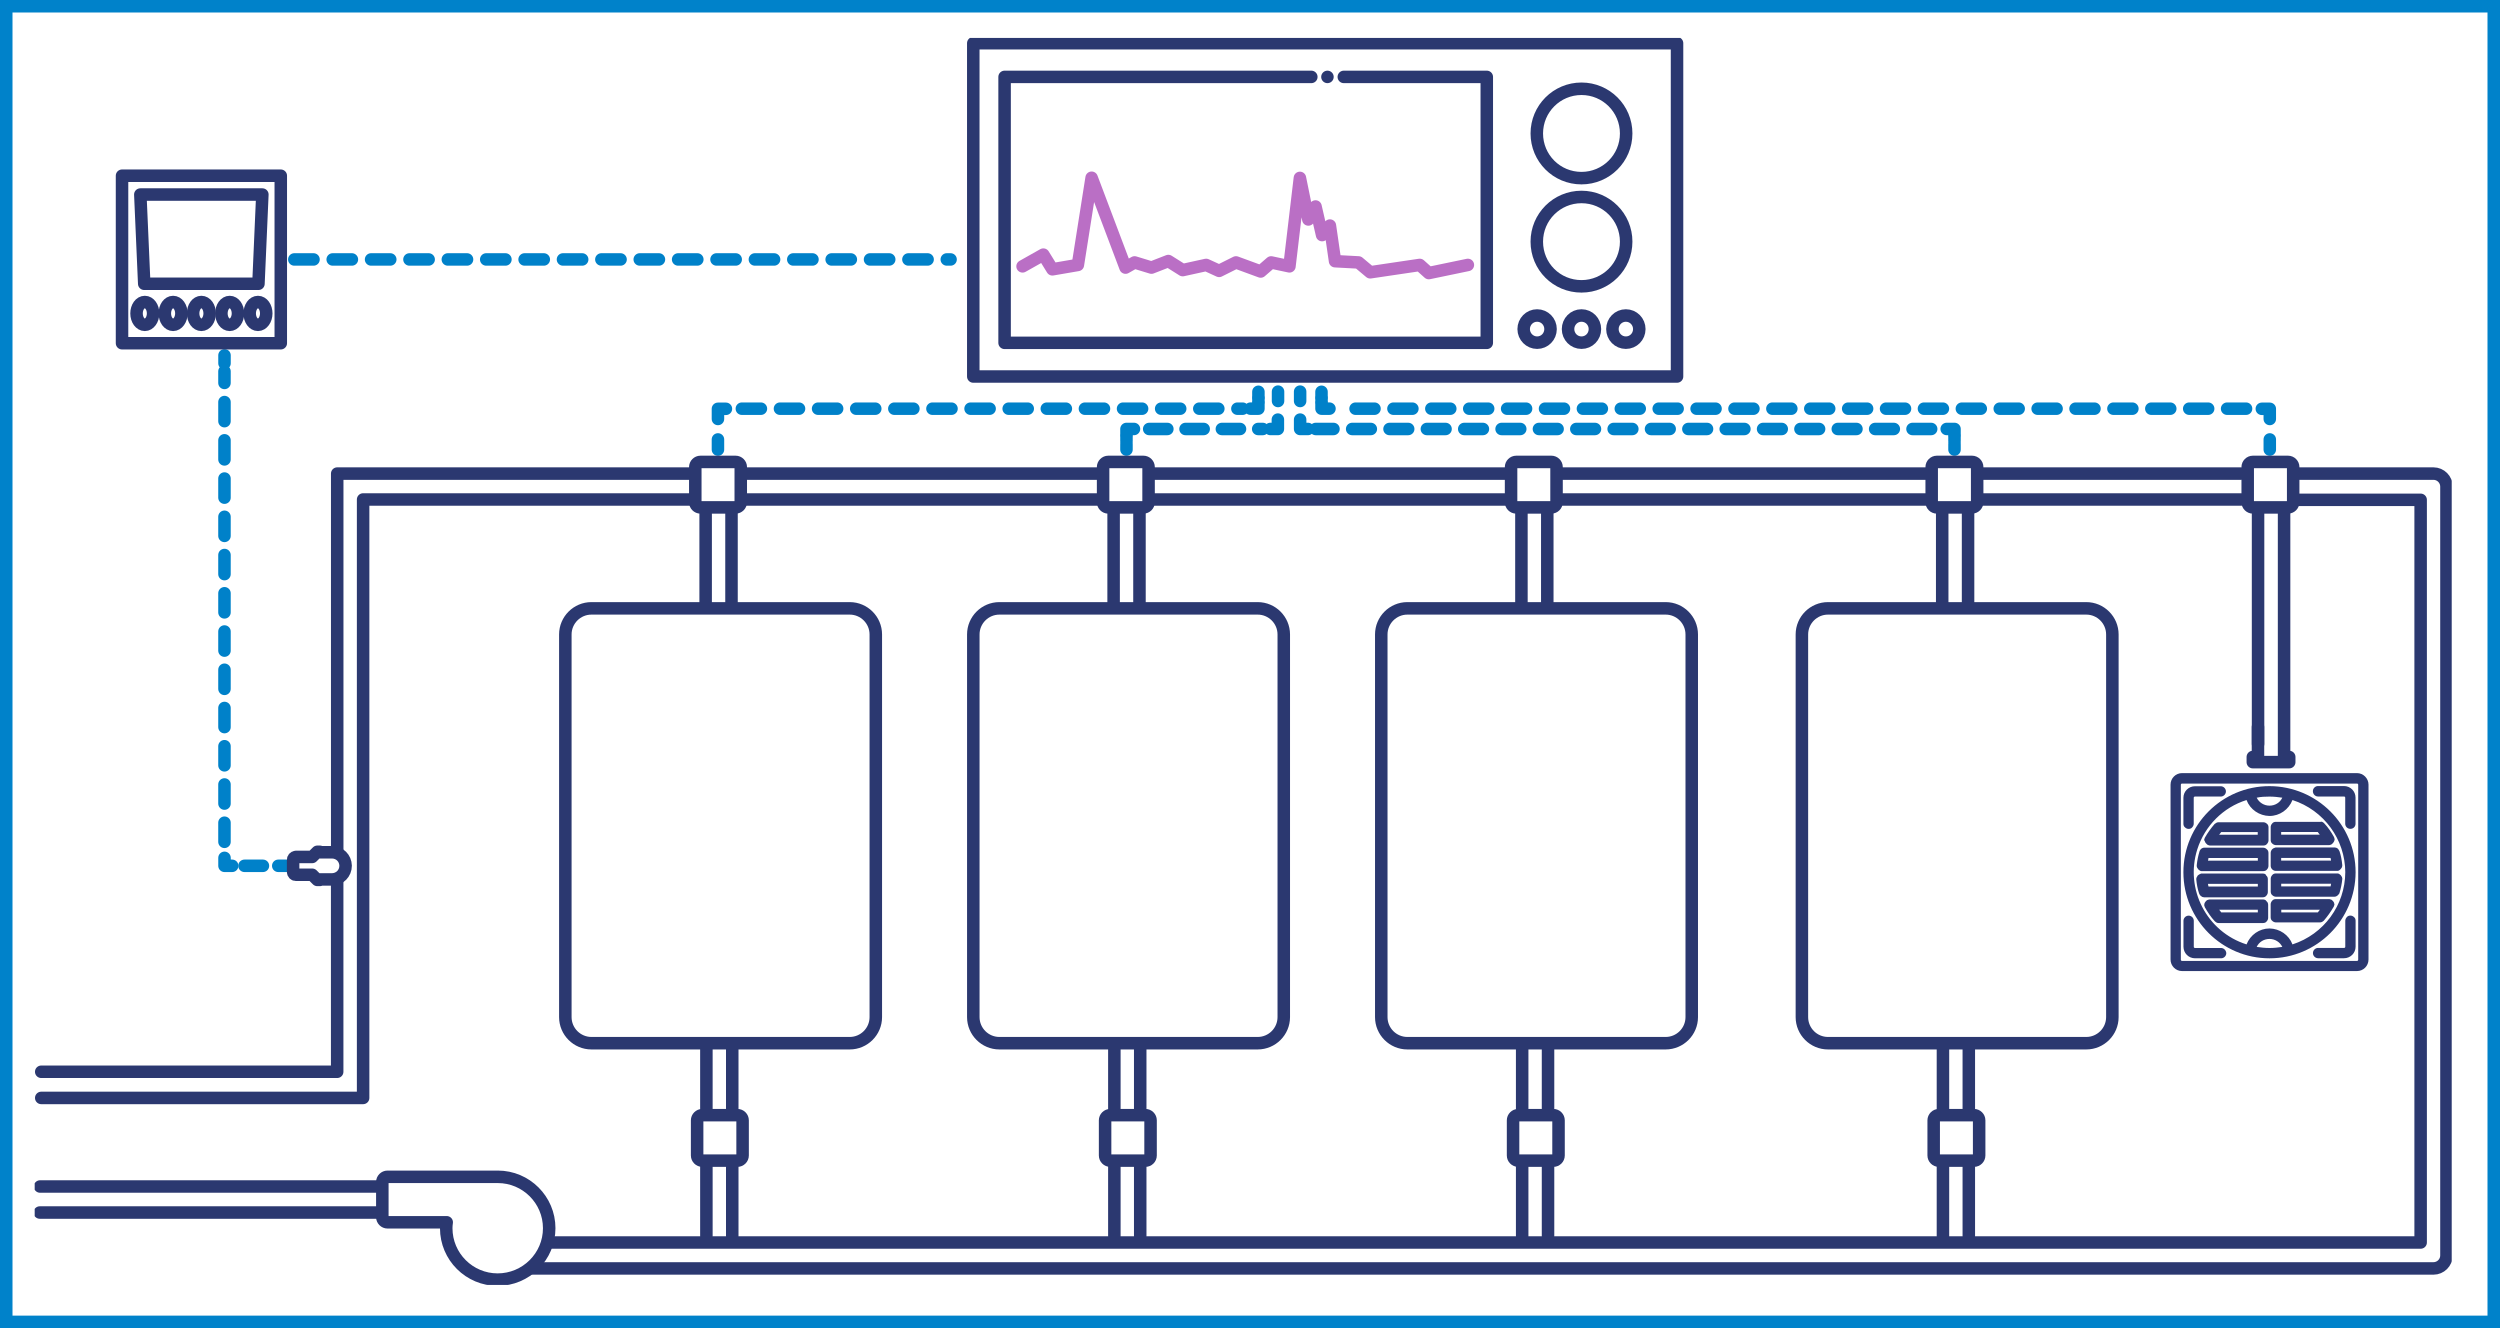<?xml version="1.0" encoding="utf-8"?>
<!-- Generator: Adobe Illustrator 26.2.1, SVG Export Plug-In . SVG Version: 6.00 Build 0)  -->
<svg version="1.1" id="Layer_1" xmlns="http://www.w3.org/2000/svg" xmlns:xlink="http://www.w3.org/1999/xlink" x="0px" y="0px"
	 viewBox="0 0 1600 850" style="enable-background:new 0 0 1600 850;" xml:space="preserve">
<style type="text/css">
	.st0{fill:#0082CA;}
	.st1{fill:none;stroke:#0081C9;stroke-width:8;stroke-linecap:round;stroke-linejoin:round;stroke-dasharray:11.804,11.804;}
	.st2{fill:none;stroke:#0081C9;stroke-width:8;stroke-linecap:round;stroke-linejoin:round;stroke-dasharray:12.237,12.237;}
	.st3{fill:none;stroke:#0081C9;stroke-width:8;stroke-linecap:round;stroke-linejoin:round;}
	.st4{fill:none;stroke:#0081C9;stroke-width:8;stroke-linecap:round;stroke-linejoin:round;stroke-dasharray:12.198,12.198;}
	.st5{fill:none;stroke:#0081C9;stroke-width:8;stroke-linecap:round;stroke-linejoin:round;stroke-dasharray:1.643,1.643;}
	.st6{fill:none;stroke:#0081C9;stroke-width:8;stroke-linecap:round;stroke-linejoin:round;stroke-dasharray:12.126,12.126;}
	.st7{fill:none;stroke:#0081C9;stroke-width:8;stroke-linecap:round;stroke-linejoin:round;stroke-dasharray:2.596,2.596;}
	.st8{fill:none;stroke:#0081C9;stroke-width:8;stroke-linecap:round;stroke-linejoin:round;stroke-dasharray:11.626,11.626;}
	.st9{fill:none;stroke:#0081C9;stroke-width:8;stroke-linecap:round;stroke-linejoin:round;stroke-dasharray:11.954,11.954;}
	.st10{clip-path:url(#SVGID_00000034054033059943752830000011960188769794594981_);}
	.st11{fill:none;stroke:#2B3870;stroke-width:8;stroke-linecap:round;stroke-linejoin:round;}
	.st12{clip-path:url(#SVGID_00000127742148332753476330000011848315330906768786_);}
	.st13{clip-path:url(#SVGID_00000013166674974355604220000006267568817016069054_);}
	.st14{fill:none;stroke:#0081C9;stroke-width:8;stroke-linecap:round;stroke-linejoin:round;stroke-dasharray:12.282,12.282;}
	.st15{clip-path:url(#SVGID_00000049197970384224447110000006260367509138406079_);}
	.st16{fill:#2B3870;}
	.st17{fill:none;stroke:#BA6FC5;stroke-width:8;stroke-linecap:round;stroke-linejoin:round;}
	.st18{clip-path:url(#SVGID_00000088836635074507438770000004361527883614369177_);}
</style>
<g>
	<path class="st0" d="M1592,8v834H8V8H1592 M1600,0H0v850h1600V0L1600,0z"/>
</g>
<g id="Group_1871" transform="translate(18 2330.76)">
	<g id="Group_1765" transform="translate(175.077 -321.641)">
		<path id="Path_2730" class="st1" d="M-24.8-1455h-14.8"/>
	</g>
	<g id="Group_1766" transform="translate(145.566 -339.996)">
		<path id="Path_2731" class="st2" d="M-19.9-1452v-301.1"/>
	</g>
	<g id="Group_1767" transform="translate(192.784 -321.641)">
		<path id="Path_2732" class="st3" d="M-27.8-1455h-4.9 M-62.2-1455h-4.9v-5.1 M-67.1-1776.6v-5.1"/>
	</g>
	<g id="Group_1768" transform="translate(542.585 -672.399)">
		<path id="Path_2733" class="st4" d="M-85.8-1396.8h320.5"/>
	</g>
	<g id="Group_1769" transform="translate(939.006 -678.042)">
		<path id="Path_2734" class="st5" d="M-151.6-1395.9v-2.1"/>
	</g>
	<g id="Group_1770" transform="translate(524.288 -641.021)">
		<path id="Path_2735" class="st3" d="M-82.8-1402v-6.5 M-82.8-1421.6v-6.5h5.1 M258-1428.2h5.1v-3.3 M263.1-1435.7v-3.3"/>
	</g>
	<g id="Group_1771" transform="translate(1696.774 -672.399)">
		<path id="Path_2736" class="st6" d="M-277.3-1396.8h-581.6"/>
	</g>
	<g id="Group_1772" transform="translate(987.38 -678.042)">
		<path id="Path_2737" class="st5" d="M-159.6-1395.9v-2.1"/>
	</g>
	<g id="Group_1773" transform="translate(1714.964 -641.021)">
		<path id="Path_2738" class="st3" d="M-280.3-1402v-6.5 M-280.3-1421.6v-6.5h-5.1 M-882.1-1428.2h-5.1v-3.3 M-887.2-1435.7v-3.3"/>
	</g>
	<g id="Group_1774" transform="translate(837.745 -647.617)">
		<path id="Path_2739" class="st7" d="M-134.8-1401v-3.3"/>
	</g>
	<g id="Group_1775" transform="translate(855.184 -656.809)">
		<path id="Path_2740" class="st8" d="M-137.7-1399.4h72.7"/>
	</g>
	<g id="Group_1776" transform="translate(837.745 -641.021)">
		<path id="Path_2741" class="st3" d="M-134.8-1402v-3.3 M-134.8-1411.9v-3.3h4.8 M-42.7-1415.2h4.8v-6 M-37.8-1433.1v-6"/>
	</g>
	<g id="Group_1777" transform="translate(1473.086 -647.617)">
		<path id="Path_2742" class="st7" d="M-240.2-1401v-3.3"/>
	</g>
	<g id="Group_1778" transform="translate(1455.155 -656.809)">
		<path id="Path_2743" class="st9" d="M-237.2-1399.4h-393.9"/>
	</g>
	<g id="Group_1779" transform="translate(1473.086 -641.021)">
		<path id="Path_2744" class="st3" d="M-240.2-1402v-3.3 M-240.2-1411.9v-3.3h-5 M-654-1415.2h-5v-6 M-659-1433.1v-6"/>
	</g>
	<g>
		<g>
			<defs>
				<rect id="SVGID_1_" x="4.2" y="-2306.5" width="1546.9" height="798.1"/>
			</defs>
			<clipPath id="SVGID_00000003078876322858191060000005596113969909012626_">
				<use xlink:href="#SVGID_1_"  style="overflow:visible;"/>
			</clipPath>
			<g id="Group_1781" style="clip-path:url(#SVGID_00000003078876322858191060000005596113969909012626_);">
				<g id="Group_1780" transform="translate(503.496 -602.688)">
					<path id="Path_2745" class="st11" d="M-79.3-1408.4h-209.8v383h-206"/>
				</g>
			</g>
		</g>
	</g>
	<g id="Group_1782" transform="translate(1734.909 -602.364)">
		<path id="Path_2747" class="st11" d="M-283.6-1408.5h79.9v475.3h-1198.3"/>
	</g>
	<g id="Group_1783" transform="translate(502.914 -622.562)">
		<path id="Path_2748" class="st11" d="M-79.2-1405.1h-225.9v241.9"/>
	</g>
	<g>
		<g>
			<defs>
				<rect id="SVGID_00000151526259371586044400000001380598520115407007_" x="4.2" y="-2306.5" width="1546.9" height="798.1"/>
			</defs>
			<clipPath id="SVGID_00000033326646004943494490000011436941871947078068_">
				<use xlink:href="#SVGID_00000151526259371586044400000001380598520115407007_"  style="overflow:visible;"/>
			</clipPath>
			<g id="Group_1786" style="clip-path:url(#SVGID_00000033326646004943494490000011436941871947078068_);">
				<g id="Group_1784" transform="translate(1733.034 -622.562)">
					<path id="Path_2749" class="st11" d="M-283.3-1405.1h89.7c4.6,0,8.3,3.8,8.3,8.3v492.1c0,4.6-3.8,8.3-8.3,8.3h-1216.5"/>
				</g>
				<g id="Group_1785" transform="translate(218.793 -332.414)">
					<path id="Path_2750" class="st11" d="M-32.1-1453.2h-1.6l-3.3,3.3h-10.5c-0.9,0.1-1.7,0.9-1.7,1.8v7.8c0,0.9,0.8,1.8,1.7,1.8
						h10.5l3.3,3.3h1.6v-0.3h7.9l0,0l0,0c4.8-0.1,8.6-3.9,8.6-8.8c-0.1-4.8-3.8-8.5-8.6-8.6h-7.9V-1453.2z"/>
				</g>
			</g>
		</g>
	</g>
	<path id="Path_2752" class="st11" d="M60.1-2111.1h101.6v-107.2H60.1V-2111.1z"/>
	<g id="Group_1787" transform="translate(81.108 -836.649)">
		<path id="Path_2753" class="st11" d="M-9.3-1369.6l2.5,57.1h73.1l2.5-57.1H-9.3z"/>
	</g>
	<g>
		<g>
			<defs>
				<rect id="SVGID_00000114784416632331995430000012080351692541235337_" x="4.2" y="-2306.5" width="1546.9" height="798.1"/>
			</defs>
			<clipPath id="SVGID_00000031913246943488960580000018005840099212606907_">
				<use xlink:href="#SVGID_00000114784416632331995430000012080351692541235337_"  style="overflow:visible;"/>
			</clipPath>
			<g id="Group_1798" style="clip-path:url(#SVGID_00000031913246943488960580000018005840099212606907_);">
				<g id="Group_1788" transform="translate(84.487 -736.667)">
					<path id="Path_2754" class="st11" d="M-9.8-1386.2c2.9,0,5.3-3.3,5.3-7.3c0-4-2.3-7.3-5.3-7.3s-5.3,3.3-5.3,7.3
						C-15.1-1389.4-12.7-1386.2-9.8-1386.2z"/>
				</g>
				<g id="Group_1789" transform="translate(106.191 -736.667)">
					<path id="Path_2755" class="st11" d="M-13.4-1386.2c2.9,0,5.3-3.3,5.3-7.3c0-4-2.3-7.3-5.3-7.3s-5.3,3.3-5.3,7.3
						C-18.7-1389.4-16.3-1386.2-13.4-1386.2z"/>
				</g>
				<g id="Group_1790" transform="translate(127.895 -736.667)">
					<path id="Path_2756" class="st11" d="M-17-1386.2c2.9,0,5.3-3.3,5.3-7.3c0-4-2.3-7.3-5.3-7.3s-5.3,3.3-5.3,7.3
						C-22.3-1389.4-19.9-1386.2-17-1386.2z"/>
				</g>
				<g id="Group_1791" transform="translate(149.599 -736.667)">
					<path id="Path_2757" class="st11" d="M-20.6-1386.2c2.9,0,5.3-3.3,5.3-7.3c0-4-2.3-7.3-5.3-7.3s-5.3,3.3-5.3,7.3
						C-25.9-1389.4-23.5-1386.2-20.6-1386.2z"/>
				</g>
				<g id="Group_1792" transform="translate(171.303 -736.667)">
					<path id="Path_2758" class="st11" d="M-24.2-1386.2c2.9,0,5.3-3.3,5.3-7.3c0-4-2.3-7.3-5.3-7.3s-5.3,3.3-5.3,7.3
						C-29.5-1389.4-27.1-1386.2-24.2-1386.2z"/>
				</g>
				<g id="Group_1793" transform="translate(427.214 -519.11)">
					<path id="Path_2759" class="st11" d="M-66.7-1422.3c-9.2,0-16.7,7.5-16.7,16.7v244.9c0,9.2,7.5,16.7,16.7,16.7H98.6
						c9.2,0,16.7-7.5,16.7-16.7v-244.9c0-9.2-7.5-16.7-16.7-16.7H-66.7z"/>
				</g>
				<g id="Group_1794" transform="translate(740.214 -519.11)">
					<path id="Path_2760" class="st11" d="M-118.6-1422.3c-9.2,0-16.7,7.5-16.7,16.7v244.9c0,9.2,7.5,16.7,16.7,16.7H46.7
						c9.2,0,16.7-7.5,16.7-16.7v-244.9c0-9.2-7.5-16.7-16.7-16.7H-118.6z"/>
				</g>
				<g id="Group_1795" transform="translate(1053.214 -519.11)">
					<path id="Path_2761" class="st11" d="M-170.5-1422.3c-9.2,0-16.7,7.5-16.7,16.7v244.9c0,9.2,7.5,16.7,16.7,16.7H-5.2
						c9.2,0,16.7-7.5,16.7-16.7v-244.9c0-9.2-7.5-16.7-16.7-16.7H-170.5z"/>
				</g>
				<g id="Group_1796" transform="translate(1376.012 -519.11)">
					<path id="Path_2762" class="st11" d="M-224.1-1422.3c-9.2,0-16.7,7.5-16.7,16.7v244.9c0,9.2,7.5,16.7,16.7,16.7h165.3
						c9.2,0,16.7-7.5,16.7-16.7v-244.9c0-9.2-7.5-16.7-16.7-16.7H-224.1z"/>
				</g>
				<g id="Group_1797" transform="translate(265.459 -55.54)">
					<path id="Path_2763" class="st11" d="M-39.8-1499.2H-258"/>
				</g>
			</g>
		</g>
	</g>
	<g id="Group_1799" transform="translate(199.162 -786.913)">
		<path id="Path_2765" class="st14" d="M-28.8-1377.8h420"/>
	</g>
	<g id="Group_1800" transform="translate(816.006 -622.562)">
		<path id="Path_2766" class="st11" d="M-131.2-1405.1h-225.4"/>
	</g>
	<g id="Group_1801" transform="translate(1129.006 -622.562)">
		<path id="Path_2767" class="st11" d="M-183.1-1405.1h-225.4"/>
	</g>
	<g id="Group_1802" transform="translate(1452.006 -622.562)">
		<path id="Path_2768" class="st11" d="M-236.7-1405.1h-233.7"/>
	</g>
	<g id="Group_1803" transform="translate(1692.869 -622.562)">
		<path id="Path_2769" class="st11" d="M-276.7-1405.1h-165.4"/>
	</g>
	<g id="Group_1804" transform="translate(816.006 -602.688)">
		<path id="Path_2770" class="st11" d="M-131.2-1408.4h-225.4"/>
	</g>
	<g id="Group_1805" transform="translate(1129.006 -602.688)">
		<path id="Path_2771" class="st11" d="M-183.1-1408.4h-225.4"/>
	</g>
	<g id="Group_1806" transform="translate(1452.006 -602.688)">
		<path id="Path_2772" class="st11" d="M-236.7-1408.4h-233.7"/>
	</g>
	<g id="Group_1807" transform="translate(1692.869 -602.688)">
		<path id="Path_2773" class="st11" d="M-276.7-1408.4h-165.4"/>
	</g>
	<g id="Group_1808" transform="translate(534.662 -523.111)">
		<path id="Path_2774" class="st11" d="M-84.5-1421.6v-58.1"/>
	</g>
	<g id="Group_1809" transform="translate(847.662 -523.111)">
		<path id="Path_2775" class="st11" d="M-136.4-1421.6v-58.1"/>
	</g>
	<g id="Group_1810" transform="translate(1160.662 -523.111)">
		<path id="Path_2776" class="st11" d="M-188.4-1421.6v-58.1"/>
	</g>
	<g id="Group_1811" transform="translate(1483.46 -523.111)">
		<path id="Path_2777" class="st11" d="M-241.9-1421.6v-58.1"/>
	</g>
	<g id="Group_1812" transform="translate(1725.909 -405.111)">
		<path id="Path_2778" class="st11" d="M-282.1-1441.2v-156.5"/>
	</g>
	<g id="Group_1813" transform="translate(515.389 -183.623)">
		<path id="Path_2779" class="st11" d="M-81.3-1477.9v40.3"/>
	</g>
	<g id="Group_1814" transform="translate(828.389 -183.623)">
		<path id="Path_2780" class="st11" d="M-133.2-1477.9v40.3"/>
	</g>
	<g id="Group_1815" transform="translate(1141.389 -183.623)">
		<path id="Path_2781" class="st11" d="M-185.2-1477.9v40.3"/>
	</g>
	<g id="Group_1816" transform="translate(1464.187 -183.623)">
		<path id="Path_2782" class="st11" d="M-238.7-1477.9v40.3"/>
	</g>
	<g id="Group_1817" transform="translate(515.389 -92.94)">
		<path id="Path_2783" class="st11" d="M-81.3-1493v46.2"/>
	</g>
	<g id="Group_1818" transform="translate(828.389 -92.94)">
		<path id="Path_2784" class="st11" d="M-133.2-1493v46.2"/>
	</g>
	<g id="Group_1819" transform="translate(1141.389 -92.94)">
		<path id="Path_2785" class="st11" d="M-185.2-1493v46.2"/>
	</g>
	<g id="Group_1820" transform="translate(1464.187 -92.94)">
		<path id="Path_2786" class="st11" d="M-238.7-1493v46.2"/>
	</g>
	<g id="Group_1821" transform="translate(514.812 -523.111)">
		<path id="Path_2787" class="st11" d="M-81.2-1421.6v-58.1"/>
	</g>
	<g id="Group_1822" transform="translate(827.812 -523.111)">
		<path id="Path_2788" class="st11" d="M-133.1-1421.6v-58.1"/>
	</g>
	<g id="Group_1823" transform="translate(1140.812 -523.111)">
		<path id="Path_2789" class="st11" d="M-185.1-1421.6v-58.1"/>
	</g>
	<g id="Group_1824" transform="translate(1463.609 -523.111)">
		<path id="Path_2790" class="st11" d="M-238.6-1421.6v-58.1"/>
	</g>
	<g id="Group_1825" transform="translate(1706.058 -415.111)">
		<path id="Path_2791" class="st11" d="M-278.9-1439.5v-148.1"/>
	</g>
	<g id="Group_1826" transform="translate(535.24 -183.623)">
		<path id="Path_2792" class="st11" d="M-84.6-1477.9v40.3"/>
	</g>
	<g id="Group_1827" transform="translate(848.24 -183.623)">
		<path id="Path_2793" class="st11" d="M-136.5-1477.9v40.3"/>
	</g>
	<g id="Group_1828" transform="translate(1161.24 -183.623)">
		<path id="Path_2794" class="st11" d="M-188.5-1477.9v40.3"/>
	</g>
	<g id="Group_1829" transform="translate(1484.037 -183.623)">
		<path id="Path_2795" class="st11" d="M-242-1477.9v40.3"/>
	</g>
	<g id="Group_1830" transform="translate(535.24 -92.94)">
		<path id="Path_2796" class="st11" d="M-84.6-1493v46.2"/>
	</g>
	<g id="Group_1831" transform="translate(848.24 -92.94)">
		<path id="Path_2797" class="st11" d="M-136.5-1493v46.2"/>
	</g>
	<g id="Group_1832" transform="translate(1161.24 -92.94)">
		<path id="Path_2798" class="st11" d="M-188.5-1493v46.2"/>
	</g>
	<g id="Group_1833" transform="translate(1484.037 -92.94)">
		<path id="Path_2799" class="st11" d="M-242-1493v46.2"/>
	</g>
	<g id="Group_1834" transform="translate(1726.006 -405.087)">
		<path id="Path_2800" class="st11" d="M-282.2-1441.2h3.3v3.3h-23.3v-3.3h3.3v-19.2"/>
	</g>
	<g>
		<g>
			<defs>
				<rect id="SVGID_00000051374330694795082490000010573998897180581288_" x="4.2" y="-2306.5" width="1546.9" height="798.1"/>
			</defs>
			<clipPath id="SVGID_00000022548363550815174310000009885893558538485165_">
				<use xlink:href="#SVGID_00000051374330694795082490000010573998897180581288_"  style="overflow:visible;"/>
			</clipPath>
			<g id="Group_1861" style="clip-path:url(#SVGID_00000022548363550815174310000009885893558538485165_);">
				<g id="Group_1835" transform="translate(510.788 -631.526)">
					<path id="Path_2801" class="st11" d="M-80.5-1403.6c-1.8,0-3.3,1.5-3.3,3.3v22.5c0,1.8,1.5,3.3,3.3,3.3H-58
						c1.8,0,3.3-1.5,3.3-3.3v-22.5c0-1.8-1.5-3.3-3.3-3.3H-80.5z"/>
				</g>
				<g id="Group_1836" transform="translate(823.788 -631.526)">
					<path id="Path_2802" class="st11" d="M-132.5-1403.6c-1.8,0-3.3,1.5-3.3,3.3v22.5c0,1.8,1.5,3.3,3.3,3.3h22.5
						c1.8,0,3.3-1.5,3.3-3.3v-22.5c0-1.8-1.5-3.3-3.3-3.3H-132.5z"/>
				</g>
				<g id="Group_1837" transform="translate(1136.788 -631.526)">
					<path id="Path_2803" class="st11" d="M-184.4-1403.6c-1.8,0-3.3,1.5-3.3,3.3v22.5c0,1.8,1.5,3.3,3.3,3.3h22.5
						c1.8,0,3.3-1.5,3.3-3.3v-22.5c0-1.8-1.5-3.3-3.3-3.3H-184.4z"/>
				</g>
				<g id="Group_1838" transform="translate(1459.586 -631.526)">
					<path id="Path_2804" class="st11" d="M-238-1403.6c-1.8,0-3.3,1.5-3.3,3.3v22.5c0,1.8,1.5,3.3,3.3,3.3h22.5
						c1.8,0,3.3-1.5,3.3-3.3v-22.5c0-1.8-1.5-3.3-3.3-3.3H-238z"/>
				</g>
				<g id="Group_1839" transform="translate(1702.035 -631.526)">
					<path id="Path_2805" class="st11" d="M-278.2-1403.6c-1.8,0-3.3,1.5-3.3,3.3v22.5c0,1.8,1.5,3.3,3.3,3.3h22.5
						c1.8,0,3.3-1.5,3.3-3.3v-22.5c0-1.8-1.5-3.3-3.3-3.3H-278.2z"/>
				</g>
				<g id="Group_1840" transform="translate(539.263 -95.35)">
					<path id="Path_2806" class="st11" d="M-85.3-1492.6c1.8,0,3.3-1.5,3.3-3.3v-22.5c0-1.8-1.5-3.3-3.3-3.3h-22.5
						c-1.8,0-3.3,1.5-3.3,3.3v22.5c0,1.8,1.5,3.3,3.3,3.3H-85.3z"/>
				</g>
				<g id="Group_1841" transform="translate(852.263 -95.35)">
					<path id="Path_2807" class="st11" d="M-137.2-1492.6c1.8,0,3.3-1.5,3.3-3.3v-22.5c0-1.8-1.5-3.3-3.3-3.3h-22.5
						c-1.8,0-3.3,1.5-3.3,3.3v22.5c0,1.8,1.5,3.3,3.3,3.3H-137.2z"/>
				</g>
				<g id="Group_1842" transform="translate(1165.263 -95.35)">
					<path id="Path_2808" class="st11" d="M-189.1-1492.6c1.8,0,3.3-1.5,3.3-3.3v-22.5c0-1.8-1.5-3.3-3.3-3.3h-22.5
						c-1.8,0-3.3,1.5-3.3,3.3v22.5c0,1.8,1.5,3.3,3.3,3.3H-189.1z"/>
				</g>
				<g id="Group_1843" transform="translate(1488.061 -95.35)">
					<path id="Path_2809" class="st11" d="M-242.7-1492.6c1.8,0,3.3-1.5,3.3-3.3v-22.5c0-1.8-1.5-3.3-3.3-3.3h-22.5
						c-1.8,0-3.3,1.5-3.3,3.3v22.5c0,1.8,1.5,3.3,3.3,3.3H-242.7z"/>
				</g>
				<g id="Group_1844" transform="translate(1781.844 -392.676)">
					<path id="Path_2810" class="st16" d="M-291.4-1443.3h-111.9c-4.1,0-7.4,3.3-7.4,7.4v111.9c0,4.1,3.3,7.4,7.4,7.4h111.9
						c4.1,0,7.4-3.3,7.4-7.4v-111.9C-284-1439.9-287.3-1443.3-291.4-1443.3 M-290.6-1323.9c0,0.5-0.3,0.8-0.8,0.8h-111.9
						c-0.5,0-0.8-0.3-0.8-0.8v-111.9c0-0.5,0.3-0.8,0.8-0.8h111.9c0.5,0,0.8,0.3,0.8,0.8V-1323.9z"/>
				</g>
				<g id="Group_1845" transform="translate(1776.879 -283.39)">
					<path id="Path_2811" class="st16" d="M-290.6-1461.4L-290.6-1461.4c-0.9,0-1.8,0.3-2.3,1c-0.6,0.6-1,1.5-1,2.3v16.6
						c0,0.5-0.3,0.8-0.8,0.8h-16.6c-1.8,0-3.3,1.5-3.3,3.3c0,1.8,1.5,3.3,3.3,3.3h16.6c4.1,0,7.4-3.3,7.4-7.4v-16.6
						c0-0.9-0.3-1.8-1-2.3C-288.9-1461-289.7-1461.4-290.6-1461.4"/>
				</g>
				<g id="Group_1846" transform="translate(1677.526 -258.553)">
					<path id="Path_2812" class="st16" d="M-274.1-1465.5h-16.6c-0.5,0-0.8-0.3-0.8-0.8v-16.6c0-1.8-1.5-3.3-3.3-3.3
						s-3.3,1.5-3.3,3.3v16.6c0,4.1,3.3,7.4,7.4,7.4h16.7c1.8,0,3.3-1.5,3.3-3.3C-270.8-1464-272.3-1465.5-274.1-1465.5"/>
				</g>
				<g id="Group_1847" transform="translate(1752.039 -374.798)">
					<path id="Path_2813" class="st16" d="M-286.5-1446.2h16.6c0.5,0,0.8,0.3,0.8,0.8v16.6c0,1.8,1.4,3.3,3.3,3.3s3.3-1.4,3.3-3.3
						v-0.1v-16.6c0-4.1-3.3-7.4-7.4-7.4h-16.6c-1.8,0-3.3,1.5-3.3,3.3C-289.8-1447.7-288.3-1446.2-286.5-1446.2"/>
				</g>
				<g id="Group_1848" transform="translate(1652.686 -349.961)">
					<path id="Path_2814" class="st16" d="M-270-1450.3L-270-1450.3c0.9,0,1.8-0.3,2.3-1c0.6-0.6,1-1.5,1-2.3v-16.6
						c0-0.5,0.3-0.8,0.8-0.8h16.5c1.8,0,3.3-1.5,3.3-3.3s-1.5-3.3-3.3-3.3h-16.5c-4.1,0-7.4,3.3-7.4,7.4v16.6c0,0.9,0.3,1.8,1,2.3
						C-271.7-1450.7-270.9-1450.3-270-1450.3"/>
				</g>
				<g id="Group_1849" transform="translate(1714.783 -382.741)">
					<path id="Path_2815" class="st16" d="M-280.3-1444.9c-30.4,0-55.1,24.7-55.1,55.1c0,30.4,24.7,55.1,55.1,55.1
						s55-24.7,55.1-55.1C-225.2-1420.2-249.9-1444.8-280.3-1444.9 M-280.3-1438.2c2.8,0,5.5,0.3,8.2,0.7c-1.5,3.2-4.7,5.1-8.2,5.1
						c-3.5,0-6.7-2-8.2-5.1C-285.8-1438.1-283.1-1438.2-280.3-1438.2 M-280.3-1341.3c-2.8,0-5.5-0.3-8.2-0.7
						c1.5-3.2,4.7-5.1,8.2-5.1c3.5,0,6.7,2,8.2,5.1C-274.8-1341.6-277.5-1341.3-280.3-1341.3 M-265.6-1343.6
						c-2.3-6.1-8.2-10.1-14.7-10.2c-6.5,0-12.3,4.1-14.7,10.2c-25.5-8.1-39.6-35.4-31.5-60.9c4.8-15,16.5-26.8,31.5-31.5
						c2.3,6.1,8.2,10.1,14.7,10.2c6.5,0,12.3-4.1,14.7-10.2c20.1,6.5,33.7,25.1,33.8,46.2C-231.9-1368.7-245.5-1350.1-265.6-1343.6"
						/>
				</g>
				<g id="Group_1850" transform="translate(1753.945 -355.386)">
					<path id="Path_2816" class="st16" d="M-286.8-1449.4c-0.1,0-0.2,0-0.3,0h-28.3c-0.9,0-1.8,0.3-2.3,1c-0.6,0.6-1,1.5-1,2.3v8.3
						c0,0.9,0.3,1.8,1,2.3c0.6,0.6,1.5,1,2.3,1h34.1c0.4,0,0.8-0.1,1.1-0.3c0.1,0,0.2-0.1,0.2-0.1c0.1,0,0.2-0.1,0.3-0.1
						s0.1-0.1,0.1-0.1c0.1-0.1,0.2-0.2,0.3-0.3c0.2-0.1,0.3-0.3,0.4-0.4l0.1-0.1c0.3-0.3,0.4-0.6,0.6-0.9c0-0.1,0-0.1,0.1-0.2
						c0.1-0.2,0.1-0.4,0.2-0.6c0-0.1,0.1-0.3,0.1-0.3s0-0.1,0-0.2s0-0.3,0-0.3c-0.1-0.3-0.2-0.7-0.3-1c0-0.1-0.1-0.2-0.1-0.3
						c-1.8-3.2-3.8-6.2-6.3-8.8c-0.1-0.1-0.1-0.2-0.2-0.2c-0.2-0.1-0.3-0.3-0.4-0.3c-0.3-0.3-0.7-0.4-1.1-0.5
						C-286.5-1449.4-286.6-1449.4-286.8-1449.4 M-312-1441.2v-1.7h23.4c0.4,0.5,0.9,1.1,1.3,1.7H-312z"/>
				</g>
				<g id="Group_1851" transform="translate(1665.047 -340.922)">
					<path id="Path_2817" class="st16" d="M-272-1451.8c0,0.2,0.1,0.4,0.1,0.6c0,0.1,0,0.1,0.1,0.2c0.2,0.3,0.3,0.7,0.6,0.9l0.1,0.1
						c0.2,0.2,0.3,0.3,0.4,0.4c0.1,0.1,0.2,0.2,0.3,0.3l0.1,0.1c0.1,0.1,0.2,0.1,0.3,0.1s0.1,0.1,0.2,0.1c0.3,0.2,0.8,0.3,1.2,0.3
						h34.1c0.9,0,1.8-0.3,2.3-1c0.6-0.6,1-1.5,1-2.3v-8.3c0-0.9-0.3-1.8-1-2.3c-0.6-0.6-1.5-1-2.3-1H-263c-0.1,0-0.2,0-0.3,0
						c-0.2,0-0.4,0.1-0.6,0.1s-0.3,0.1-0.4,0.1c-0.1,0-0.2,0.1-0.3,0.2c-0.3,0.2-0.5,0.3-0.8,0.5c-0.1,0.1-0.2,0.1-0.3,0.2
						c-2.4,2.8-4.5,5.7-6.3,8.9c-0.1,0.1-0.1,0.2-0.1,0.3c-0.1,0.3-0.2,0.7-0.3,1c0,0.1,0,0.3,0,0.3s0,0.1,0,0.2
						C-272.1-1452-272-1451.9-272-1451.8 M-261.5-1457.3h23.4v1.7h-24.7C-262.3-1456.2-261.9-1456.8-261.5-1457.3"/>
				</g>
				<g id="Group_1852" transform="translate(1709.815 -335.549)">
					<path id="Path_2818" class="st16" d="M-279.5-1452.7H-317c-0.1,0-0.3,0-0.3,0c-0.2,0-0.3,0.1-0.5,0.1c-0.8,0.2-1.5,0.7-1.9,1.4
						c-0.1,0.2-0.2,0.3-0.3,0.5c-0.1,0.1-0.1,0.2-0.1,0.3c-0.9,2.9-1.5,5.9-1.8,8.9c0,0.1,0,0.1,0,0.2c0,0.1,0,0.1,0,0.2
						s0,0.1,0,0.2c0,0.2,0,0.3,0.1,0.4c0,0.2,0.1,0.3,0.1,0.5c0,0,0,0.1,0.1,0.1c0.1,0.2,0.2,0.3,0.3,0.5c0.2,0.4,0.5,0.8,0.9,1
						c0.2,0.1,0.3,0.2,0.4,0.3c0,0,0.1,0,0.1,0.1c0.2,0.1,0.3,0.2,0.6,0.2c0.1,0.1,0.3,0.1,0.3,0.1s0.1,0,0.2,0s0.3,0,0.3,0h39.2
						c0.9,0,1.8-0.3,2.3-1c0.6-0.6,1-1.5,1-2.3v-8.3c0-0.9-0.3-1.8-1-2.3C-277.7-1452.4-278.6-1452.7-279.5-1452.7 M-282.8-1444.4
						h-31.9c0.1-0.6,0.3-1.1,0.3-1.7h31.6V-1444.4z"/>
				</g>
				<g id="Group_1853" transform="translate(1716.942 -334.387)">
					<path id="Path_2819" class="st16" d="M-280.7-1452.9c-0.6,0.6-1,1.5-1,2.3v8.3c0,1.8,1.5,3.3,3.3,3.3l0,0h39.2
						c0.1,0,0.3,0,0.3,0h0.1c0.2,0,0.3-0.1,0.4-0.1c0.2-0.1,0.3-0.1,0.5-0.2c0,0,0.1,0,0.1-0.1c0.2-0.1,0.3-0.2,0.4-0.3
						c0.3-0.3,0.7-0.6,0.9-1c0.1-0.2,0.2-0.3,0.3-0.5c0,0,0-0.1,0.1-0.1c0.1-0.2,0.1-0.3,0.1-0.5c0-0.2,0.1-0.3,0.1-0.4
						c0-0.1,0-0.1,0-0.2s0-0.1,0-0.2c0-0.1,0-0.1,0-0.2c-0.3-3-0.8-6-1.8-8.9c0-0.1-0.1-0.2-0.2-0.3c-0.1-0.2-0.2-0.3-0.3-0.5
						c-0.4-0.8-1.2-1.3-2-1.4c-0.2-0.1-0.3-0.1-0.5-0.1c-0.1,0-0.3,0-0.3,0h-37.5C-279.2-1453.8-280.1-1453.5-280.7-1452.9
						 M-275-1447.3h31.6c0.2,0.6,0.3,1.1,0.3,1.7H-275C-275-1445.6-275-1447.3-275-1447.3z"/>
				</g>
				<g id="Group_1854" transform="translate(1709.815 -315.68)">
					<path id="Path_2820" class="st16" d="M-279.5-1456h-39.1c-0.1,0-0.1,0-0.2,0l0,0c-0.1,0-0.1,0-0.2,0h-0.1
						c-0.2,0-0.3,0.1-0.4,0.2c-0.2,0-0.3,0.1-0.5,0.2c-0.1,0-0.1,0-0.2,0.1c-0.3,0.1-0.4,0.3-0.6,0.4c-0.1,0.1-0.2,0.1-0.3,0.2
						c-0.1,0-0.1,0.1-0.2,0.2s-0.1,0.1-0.1,0.2c-0.2,0.3-0.3,0.4-0.4,0.7c-0.1,0.1-0.1,0.3-0.2,0.3c-0.2,0.4-0.2,0.9-0.2,1.3
						c0.3,3,0.8,6,1.8,8.9c0.1,0.3,0.3,0.7,0.5,1c0,0,0,0.1,0.1,0.1c0.1,0.1,0.2,0.3,0.3,0.3c0.1,0.1,0.2,0.2,0.3,0.3
						c0.1,0,0.1,0.1,0.2,0.1c0.2,0.1,0.3,0.2,0.4,0.3c0.1,0.1,0.3,0.1,0.3,0.2h0.1c0.3,0.1,0.7,0.2,1,0.2h37.5c0.9,0,1.8-0.3,2.3-1
						c0.6-0.6,1-1.5,1-2.3v-8.3c0-0.9-0.3-1.8-1-2.3C-277.7-1455.7-278.6-1456-279.5-1456 M-282.8-1447.7h-31.6v-0.2
						c-0.2-0.6-0.3-1.1-0.3-1.5h31.9V-1447.7z"/>
				</g>
				<g id="Group_1855" transform="translate(1770.567 -312.356)">
					<path id="Path_2821" class="st16" d="M-289.6-1456.6c0-0.2-0.1-0.3-0.1-0.5c0,0,0-0.1-0.1-0.1c-0.1-0.2-0.2-0.3-0.3-0.5
						c-0.2-0.4-0.5-0.8-0.9-1c-0.2-0.1-0.3-0.2-0.4-0.3c0,0-0.1,0-0.1-0.1c-0.2-0.1-0.3-0.2-0.6-0.2c-0.1,0-0.3-0.1-0.3-0.1h-0.1
						c-0.1,0-0.1,0-0.2,0l0,0c-0.1,0-0.1,0-0.2,0h-39.1c-0.9,0-1.8,0.3-2.3,1c-0.6,0.6-1,1.5-1,2.3v8.3c0,0.9,0.3,1.8,1,2.3
						c0.6,0.6,1.5,1,2.3,1h37.5c0.4,0,0.8-0.1,1.2-0.3c0.1-0.1,0.3-0.1,0.3-0.2c0.3-0.1,0.4-0.3,0.6-0.4c0.3-0.3,0.5-0.6,0.8-0.9
						c0.1-0.1,0.1-0.2,0.2-0.3c0.1-0.1,0.1-0.2,0.1-0.3c0.9-2.9,1.5-5.9,1.8-8.9c0-0.1,0-0.1,0-0.2s0-0.1,0-0.2s0-0.1,0-0.2
						C-289.5-1456.3-289.6-1456.4-289.6-1456.6 M-297-1451.1h-31.6v-1.7h31.9C-296.7-1452.2-296.9-1451.6-297-1451.1"/>
				</g>
				<g id="Group_1856" transform="translate(1709.815 -295.809)">
					<path id="Path_2822" class="st16" d="M-279.5-1459.3h-34.1c-0.1,0-0.3,0-0.3,0c-0.3,0.1-0.7,0.2-1,0.3c-0.1,0-0.2,0.1-0.3,0.1
						s-0.1,0.1-0.2,0.1c-0.1,0.1-0.2,0.2-0.3,0.3c-0.2,0.1-0.3,0.3-0.4,0.4l-0.1,0.1c-0.3,0.3-0.4,0.6-0.6,0.9c0,0.1,0,0.1-0.1,0.2
						c-0.1,0.2-0.1,0.4-0.1,0.6c0,0.1-0.1,0.3-0.1,0.3s0,0.1,0,0.2s0,0.3,0,0.3c0.1,0.3,0.2,0.7,0.3,0.9c0,0.1,0.1,0.2,0.1,0.3
						c1.8,3.2,3.8,6.2,6.3,8.9c0.1,0.1,0.1,0.1,0.2,0.2c0.2,0.2,0.4,0.3,0.7,0.5c0.1,0.1,0.2,0.2,0.3,0.2c0.4,0.2,0.8,0.3,1.3,0.3
						h28.4c0.9,0,1.8-0.3,2.3-1c0.6-0.6,1-1.5,1-2.3v-8.3c0-0.9-0.3-1.8-1-2.3C-277.7-1459-278.6-1459.3-279.5-1459.3 M-282.8-1451
						h-23.4c-0.4-0.5-0.9-1.1-1.3-1.7h24.7V-1451z"/>
				</g>
				<g id="Group_1857" transform="translate(1764.519 -292.428)">
					<path id="Path_2823" class="st16" d="M-288.6-1459.9c0-0.2-0.1-0.4-0.1-0.6c0-0.1,0-0.1-0.1-0.2c-0.2-0.3-0.3-0.7-0.6-0.9
						l-0.1-0.1c-0.2-0.2-0.3-0.3-0.4-0.4c-0.1-0.1-0.2-0.2-0.3-0.3c0,0-0.1-0.1-0.2-0.1c-0.1-0.1-0.2-0.1-0.3-0.1
						c-0.3-0.1-0.7-0.2-1-0.3c-0.1,0-0.2,0-0.3,0H-326c-0.9,0-1.8,0.3-2.3,1c-0.6,0.6-1,1.5-1,2.3v8.3c0,0.9,0.3,1.8,1,2.3
						c0.6,0.6,1.5,1,2.3,1h28.3c0.4,0,0.9-0.1,1.3-0.3c0.1-0.1,0.2-0.1,0.3-0.2c0.3-0.2,0.5-0.3,0.7-0.5c0.1-0.1,0.1-0.1,0.2-0.2
						c2.4-2.8,4.5-5.8,6.3-8.9c0.1-0.1,0.1-0.2,0.1-0.3c0.1-0.3,0.2-0.7,0.3-0.9c0-0.1,0-0.3,0-0.3s0-0.1,0-0.2
						C-288.5-1459.6-288.6-1459.8-288.6-1459.9 M-299.1-1454.4h-23.4v-1.7h24.7C-298.3-1455.5-298.7-1455-299.1-1454.4"/>
				</g>
				<g id="Group_1858" transform="translate(394.79 -43.494)">
					<path id="Path_2824" class="st11" d="M-61.3-1501.2c0-18.2-14.8-32.9-32.9-32.9c-0.5,0-1.1,0-1.6,0c-0.2,0-0.3,0-0.4,0h-68.6
						c-1.8,0-3.3,1.5-3.3,3.3v22.5c0,1.8,1.5,3.3,3.3,3.3h37.9c-0.2,1.3-0.3,2.5-0.3,3.8c0,18.2,14.8,32.9,32.9,32.9
						S-61.3-1483-61.3-1501.2z"/>
				</g>
				<g id="Group_1859" transform="translate(232.087 -311.526)">
					<path id="Path_2825" class="st11" d="M-34.3-1456.7v123.4h-189.4"/>
				</g>
				<g id="Group_1860" transform="translate(264.836 -75.494)">
					<path id="Path_2826" class="st11" d="M-39.7-1495.9h-217.5"/>
				</g>
				<path id="Path_2827" class="st11" d="M604.9-2089.8h450.4v-213.3H604.9L604.9-2089.8L604.9-2089.8z"/>
			</g>
		</g>
	</g>
	<g id="Group_1862" transform="translate(979.541 -926.942)">
		<path id="Path_2829" class="st11" d="M-158.3-1354.6h-196.3v170.2H-46v-170.2h-91.5"/>
	</g>
	<g id="Group_1863" transform="translate(757.937 -781.601)">
		<path id="Path_2830" class="st17" d="M-121.5-1378.7l13.3-7.5l5.8,9.4l16.3-2.8l8.8-55.8l21.7,57.5l5.8-3.3l10.8,3.3l10.8-4.2
			l9.2,5.8l15-3.3l8.3,3.8l10.8-5.4l15.8,5.8l6.7-5.8l11.7,2.5l6.7-56.6l5.4,26.6l4.6-8.3l4.2,18.3l5-6.1l3.3,22.8l15,0.8l7.5,6.3
			l31.7-4.7l5.8,5.2l25-5.2"/>
	</g>
	<g id="Group_1864" transform="translate(991.964 -926.942)">
		<path id="Path_2831" class="st11" d="M-160.4-1354.6L-160.4-1354.6"/>
	</g>
	<g>
		<g>
			<defs>
				<rect id="SVGID_00000027581170948743040480000005292474144163593125_" x="4.2" y="-2306.5" width="1546.9" height="798.1"/>
			</defs>
			<clipPath id="SVGID_00000061464143754855693640000015937435730126537110_">
				<use xlink:href="#SVGID_00000027581170948743040480000005292474144163593125_"  style="overflow:visible;"/>
			</clipPath>
			<g id="Group_1870" style="clip-path:url(#SVGID_00000061464143754855693640000015937435730126537110_);">
				<g id="Group_1865" transform="translate(1186.85 -849.249)">
					<path id="Path_2832" class="st11" d="M-192.7-1367.5c15.8,0,28.6-12.8,28.6-28.6c0-15.8-12.8-28.6-28.6-28.6l0,0
						c-15.8,0-28.6,12.8-28.6,28.6l0,0C-221.3-1380.3-208.6-1367.5-192.7-1367.5z"/>
				</g>
				<g id="Group_1866" transform="translate(1186.85 -766.202)">
					<path id="Path_2833" class="st11" d="M-192.7-1381.3c15.8,0,28.6-12.8,28.6-28.6c0-15.8-12.8-28.6-28.6-28.6
						s-28.6,12.8-28.6,28.6C-221.3-1394-208.6-1381.3-192.7-1381.3z"/>
				</g>
				<g id="Group_1867" transform="translate(1220.85 -722.942)">
					<path id="Path_2834" class="st11" d="M-198.3-1388.5c4.8,0,8.6-3.9,8.6-8.7l0,0c0-4.8-3.8-8.7-8.6-8.7l0,0
						c-4.8,0-8.6,3.9-8.6,8.7C-206.9-1392.4-203.1-1388.5-198.3-1388.5z"/>
				</g>
				<g id="Group_1868" transform="translate(1186.85 -722.942)">
					<path id="Path_2835" class="st11" d="M-192.7-1388.5c4.8,0,8.6-3.9,8.6-8.7l0,0c0-4.8-3.8-8.7-8.6-8.7l0,0
						c-4.8,0-8.6,3.9-8.6,8.7C-201.3-1392.4-197.5-1388.5-192.7-1388.5z"/>
				</g>
				<g id="Group_1869" transform="translate(1152.85 -722.942)">
					<path id="Path_2836" class="st11" d="M-187.1-1388.5c4.8,0,8.6-3.9,8.6-8.7l0,0c0-4.8-3.8-8.7-8.6-8.7l0,0
						c-4.8,0-8.6,3.9-8.6,8.7C-195.7-1392.4-191.8-1388.5-187.1-1388.5z"/>
				</g>
			</g>
		</g>
	</g>
</g>
</svg>
